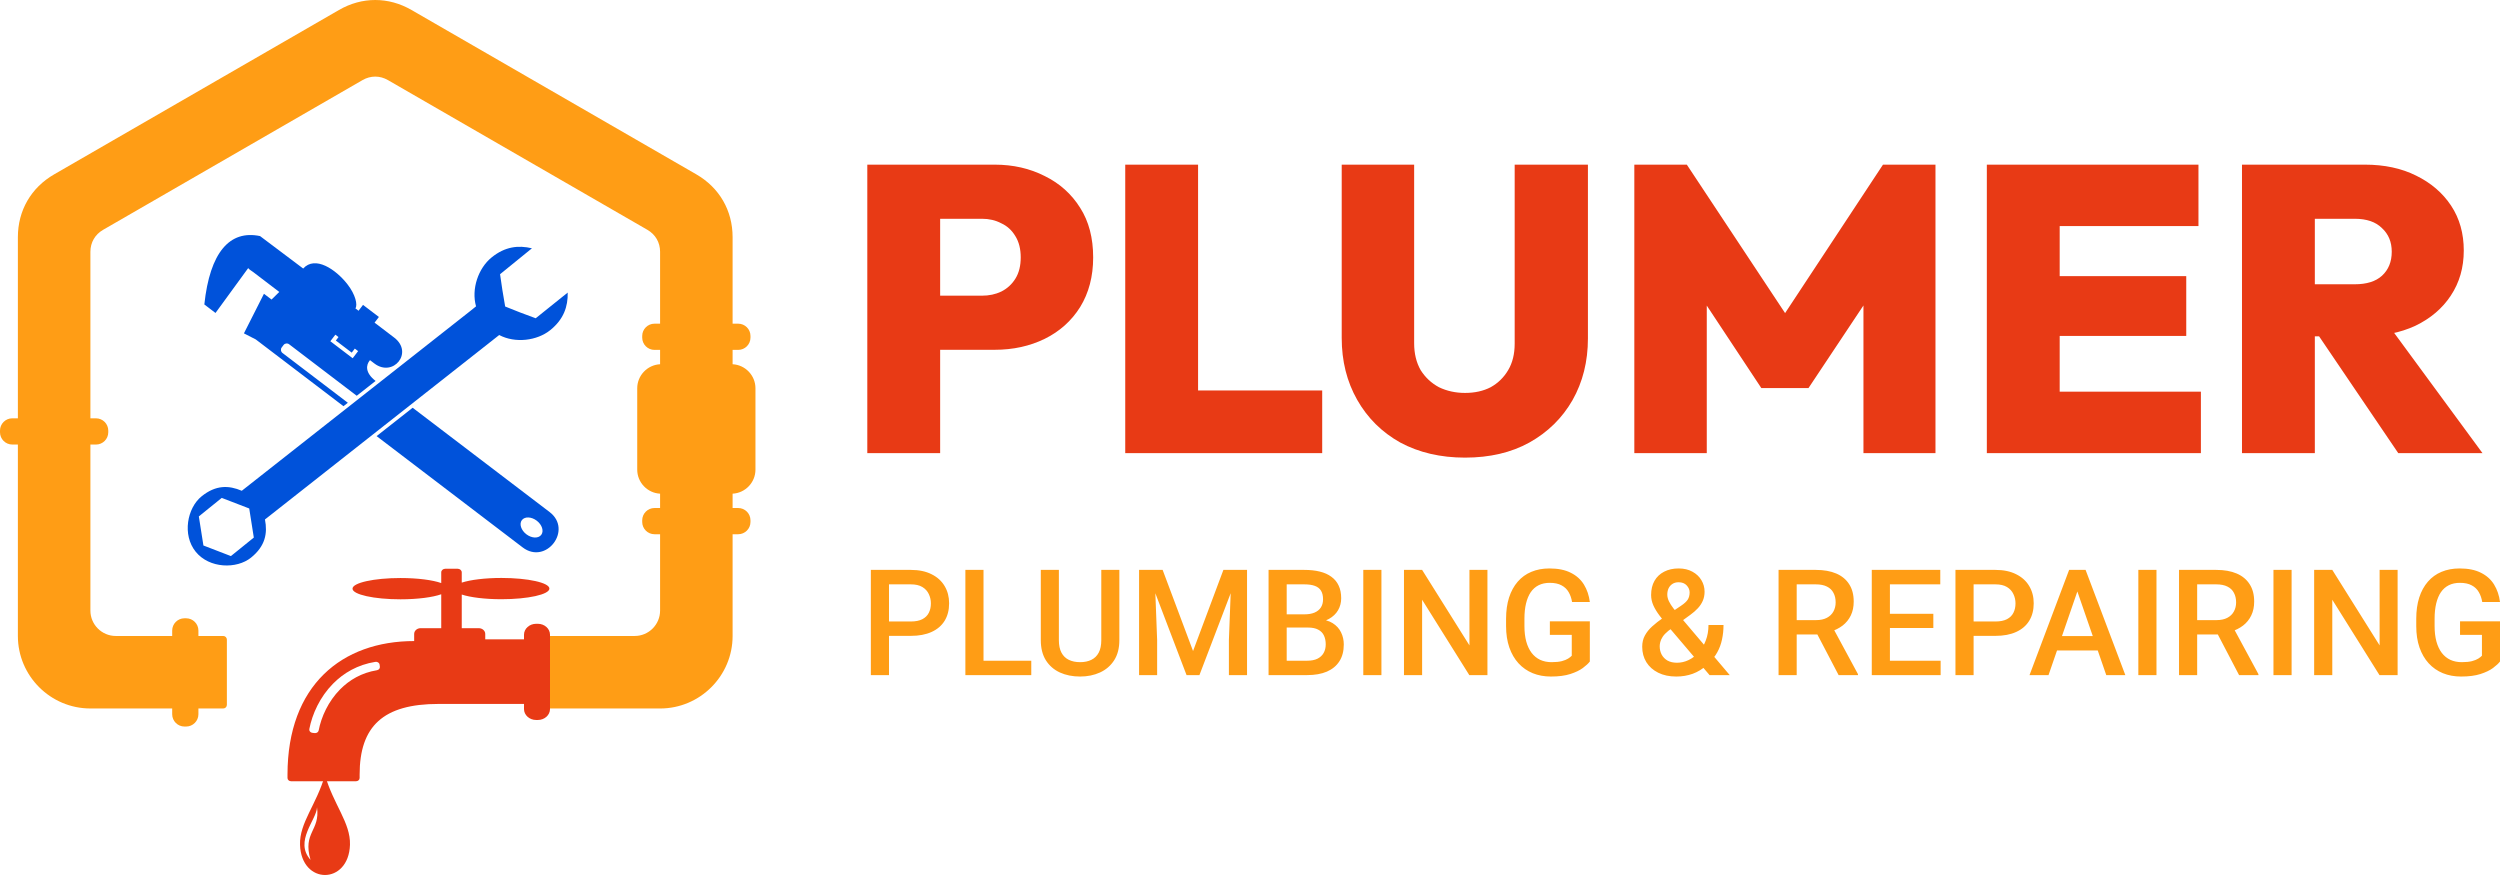 <svg width="200" height="70" viewBox="0 0 200 70" fill="none" xmlns="http://www.w3.org/2000/svg">
<path d="M74.007 27.983V23.654H78.565C79.13 23.654 79.64 23.545 80.096 23.328C80.573 23.09 80.953 22.742 81.235 22.287C81.517 21.831 81.658 21.267 81.658 20.594C81.658 19.921 81.517 19.357 81.235 18.901C80.953 18.424 80.573 18.077 80.096 17.86C79.64 17.621 79.13 17.502 78.565 17.502H74.007V13.172H79.575C81.051 13.172 82.385 13.476 83.579 14.084C84.772 14.669 85.717 15.516 86.412 16.623C87.106 17.708 87.453 19.032 87.453 20.594C87.453 22.113 87.106 23.437 86.412 24.565C85.717 25.672 84.772 26.518 83.579 27.105C82.385 27.69 81.051 27.983 79.575 27.983H74.007ZM69.384 36.252V13.172H75.212V36.252H69.384ZM90.019 36.252V13.172H95.846V36.252H90.019ZM94.642 36.252V31.239H105.776V36.252H94.642ZM117.202 36.61C115.249 36.61 113.523 36.208 112.026 35.405C110.55 34.581 109.4 33.441 108.575 31.987C107.75 30.533 107.337 28.884 107.337 27.039V13.172H113.132V27.462C113.132 28.287 113.306 29.003 113.653 29.611C114.023 30.197 114.511 30.653 115.118 30.978C115.748 31.282 116.443 31.434 117.202 31.434C117.983 31.434 118.667 31.282 119.253 30.978C119.839 30.653 120.306 30.197 120.653 29.611C121.001 29.025 121.174 28.32 121.174 27.495V13.172H127.034V27.072C127.034 28.916 126.622 30.566 125.797 32.02C124.973 33.452 123.822 34.581 122.346 35.405C120.892 36.208 119.178 36.61 117.202 36.61ZM130.746 36.252V13.172H134.946L143.802 26.551H141.816L150.639 13.172H154.838V36.252H149.076V22.808L149.987 23.068L144.681 31.043H140.904L135.63 23.068L136.542 22.808V36.252H130.746ZM158.947 36.252V13.172H164.775V36.252H158.947ZM163.57 36.252V31.336H176.072V36.252H163.57ZM163.57 26.877V22.091H174.9V26.877H163.57ZM163.57 18.087V13.172H175.877V18.087H163.57ZM183.982 26.909V22.742H188.377C189.332 22.742 190.059 22.515 190.558 22.059C191.079 21.581 191.34 20.941 191.34 20.138C191.34 19.357 191.079 18.728 190.558 18.25C190.059 17.751 189.332 17.502 188.377 17.502H183.982V13.172H189.191C190.754 13.172 192.121 13.465 193.293 14.051C194.487 14.637 195.42 15.44 196.093 16.46C196.766 17.48 197.102 18.673 197.102 20.041C197.102 21.408 196.755 22.612 196.061 23.654C195.388 24.674 194.444 25.477 193.228 26.063C192.012 26.627 190.591 26.909 188.963 26.909H183.982ZM179.359 36.252V13.172H185.187V36.252H179.359ZM191.861 36.252L185.154 26.356L190.396 25.086L198.6 36.252H191.861Z" fill="#e83a15"/>
<path d="M72.865 50.869H70.674V49.719H72.865C73.247 49.719 73.555 49.657 73.79 49.534C74.025 49.411 74.197 49.241 74.305 49.025C74.416 48.806 74.472 48.555 74.472 48.274C74.472 48.008 74.416 47.759 74.305 47.528C74.197 47.293 74.025 47.104 73.79 46.962C73.555 46.819 73.247 46.748 72.865 46.748H71.12V54.008H69.668V45.592H72.865C73.516 45.592 74.069 45.708 74.525 45.939C74.983 46.166 75.332 46.482 75.571 46.887C75.81 47.287 75.929 47.746 75.929 48.262C75.929 48.806 75.81 49.272 75.571 49.661C75.332 50.05 74.983 50.349 74.525 50.557C74.069 50.765 73.516 50.869 72.865 50.869ZM82.502 52.857V54.008H78.276V52.857H82.502ZM78.681 45.592V54.008H77.23V45.592H78.681ZM88.103 45.592H89.548V51.216C89.548 51.855 89.41 52.391 89.132 52.823C88.855 53.254 88.477 53.58 87.999 53.799C87.525 54.015 86.995 54.123 86.409 54.123C85.805 54.123 85.264 54.015 84.791 53.799C84.317 53.58 83.943 53.254 83.669 52.823C83.4 52.391 83.264 51.855 83.264 51.216V45.592H84.71V51.216C84.71 51.62 84.779 51.954 84.918 52.216C85.057 52.474 85.253 52.665 85.507 52.788C85.762 52.911 86.062 52.973 86.409 52.973C86.756 52.973 87.055 52.911 87.305 52.788C87.56 52.665 87.757 52.474 87.895 52.216C88.034 51.954 88.103 51.62 88.103 51.216V45.592ZM91.716 45.592H93.011L95.444 52.083L97.872 45.592H99.167L95.954 54.008H94.924L91.716 45.592ZM91.126 45.592H92.357L92.571 51.21V54.008H91.126V45.592ZM98.525 45.592H99.763V54.008H98.312V51.21L98.525 45.592ZM104.642 50.204H102.497L102.486 49.147H104.358C104.674 49.147 104.942 49.1 105.162 49.008C105.385 48.912 105.555 48.775 105.67 48.597C105.786 48.416 105.844 48.199 105.844 47.944C105.844 47.663 105.79 47.434 105.682 47.257C105.574 47.079 105.408 46.95 105.185 46.869C104.965 46.788 104.684 46.748 104.341 46.748H102.936V54.008H101.485V45.592H104.341C104.804 45.592 105.216 45.636 105.578 45.725C105.944 45.813 106.255 45.952 106.509 46.141C106.767 46.326 106.961 46.561 107.092 46.846C107.228 47.131 107.295 47.47 107.295 47.863C107.295 48.21 107.212 48.528 107.046 48.817C106.881 49.102 106.636 49.335 106.312 49.517C105.988 49.698 105.586 49.806 105.104 49.84L104.642 50.204ZM104.578 54.008H102.04L102.693 52.857H104.578C104.906 52.857 105.179 52.803 105.399 52.696C105.618 52.584 105.783 52.431 105.89 52.239C106.002 52.042 106.058 51.813 106.058 51.551C106.058 51.277 106.01 51.041 105.914 50.84C105.817 50.636 105.665 50.48 105.456 50.372C105.248 50.26 104.977 50.204 104.642 50.204H103.012L103.023 49.147H105.145L105.474 49.545C105.937 49.561 106.316 49.663 106.613 49.852C106.913 50.041 107.137 50.285 107.283 50.586C107.43 50.886 107.503 51.21 107.503 51.557C107.503 52.092 107.385 52.541 107.15 52.904C106.919 53.266 106.585 53.541 106.15 53.73C105.715 53.915 105.191 54.008 104.578 54.008ZM110.514 45.592V54.008H109.063V45.592H110.514ZM118.995 45.592V54.008H117.544L113.769 47.979V54.008H112.318V45.592H113.769L117.556 51.632V45.592H118.995ZM127.187 49.707V52.921C127.067 53.079 126.88 53.252 126.626 53.441C126.375 53.626 126.042 53.786 125.625 53.921C125.209 54.056 124.691 54.123 124.071 54.123C123.542 54.123 123.058 54.035 122.62 53.857C122.18 53.676 121.801 53.412 121.481 53.065C121.165 52.719 120.92 52.297 120.747 51.8C120.573 51.299 120.486 50.728 120.486 50.089V49.505C120.486 48.869 120.566 48.303 120.723 47.806C120.885 47.305 121.117 46.881 121.417 46.534C121.718 46.187 122.08 45.925 122.504 45.748C122.932 45.567 123.415 45.476 123.955 45.476C124.645 45.476 125.215 45.592 125.666 45.823C126.121 46.05 126.471 46.367 126.718 46.771C126.965 47.176 127.121 47.638 127.187 48.158H125.764C125.718 47.865 125.627 47.603 125.493 47.372C125.361 47.141 125.172 46.96 124.926 46.829C124.683 46.694 124.367 46.627 123.978 46.627C123.643 46.627 123.348 46.69 123.093 46.817C122.839 46.944 122.627 47.131 122.458 47.378C122.292 47.624 122.167 47.925 122.082 48.28C121.997 48.634 121.955 49.039 121.955 49.493V50.089C121.955 50.551 122.003 50.962 122.1 51.32C122.199 51.678 122.342 51.981 122.527 52.227C122.716 52.474 122.945 52.661 123.215 52.788C123.485 52.911 123.789 52.973 124.128 52.973C124.46 52.973 124.731 52.946 124.943 52.892C125.155 52.834 125.323 52.767 125.446 52.69C125.573 52.609 125.672 52.532 125.741 52.458V50.788H123.989V49.707H127.187ZM133.042 49.43L134.493 48.453C134.736 48.291 134.909 48.133 135.013 47.979C135.117 47.821 135.17 47.624 135.17 47.389C135.17 47.189 135.093 47.004 134.938 46.835C134.784 46.665 134.567 46.58 134.285 46.58C134.089 46.58 133.923 46.627 133.787 46.719C133.653 46.808 133.551 46.927 133.481 47.077C133.416 47.224 133.383 47.388 133.383 47.569C133.383 47.742 133.428 47.921 133.516 48.106C133.605 48.287 133.726 48.478 133.881 48.678C134.035 48.875 134.208 49.087 134.401 49.314L138.378 54.008H136.765L133.516 50.187C133.235 49.848 132.986 49.538 132.771 49.256C132.555 48.971 132.387 48.696 132.268 48.43C132.148 48.16 132.089 47.883 132.089 47.597C132.089 47.158 132.179 46.781 132.36 46.465C132.541 46.149 132.797 45.906 133.129 45.736C133.46 45.563 133.847 45.476 134.291 45.476C134.718 45.476 135.087 45.563 135.395 45.736C135.707 45.906 135.946 46.131 136.112 46.413C136.281 46.694 136.366 47.002 136.366 47.337C136.366 47.603 136.318 47.846 136.222 48.066C136.125 48.285 135.992 48.486 135.822 48.667C135.653 48.848 135.457 49.019 135.233 49.181L133.47 50.464C133.266 50.63 133.113 50.79 133.013 50.944C132.917 51.094 132.853 51.233 132.823 51.36C132.791 51.487 132.776 51.599 132.776 51.696C132.776 51.942 132.828 52.166 132.932 52.366C133.04 52.566 133.196 52.726 133.4 52.846C133.608 52.961 133.861 53.019 134.157 53.019C134.478 53.019 134.788 52.948 135.088 52.805C135.389 52.659 135.659 52.453 135.898 52.187C136.137 51.921 136.325 51.603 136.464 51.233C136.607 50.863 136.678 50.453 136.678 50.002H137.881C137.881 50.41 137.84 50.798 137.759 51.164C137.682 51.53 137.557 51.869 137.383 52.181C137.214 52.493 136.991 52.773 136.713 53.019C136.686 53.046 136.655 53.081 136.621 53.123C136.59 53.162 136.558 53.194 136.528 53.221C136.197 53.526 135.824 53.753 135.412 53.904C135.004 54.05 134.568 54.123 134.106 54.123C133.547 54.123 133.063 54.021 132.655 53.817C132.246 53.612 131.93 53.331 131.707 52.973C131.487 52.614 131.377 52.204 131.377 51.742C131.377 51.399 131.448 51.098 131.591 50.84C131.733 50.578 131.928 50.335 132.175 50.112C132.425 49.885 132.715 49.657 133.042 49.43ZM142.285 45.592H145.262C145.902 45.592 146.448 45.688 146.898 45.881C147.35 46.074 147.694 46.359 147.933 46.736C148.176 47.11 148.297 47.572 148.297 48.124C148.297 48.544 148.22 48.913 148.066 49.233C147.912 49.553 147.694 49.823 147.413 50.042C147.131 50.258 146.796 50.426 146.407 50.545L145.967 50.759H143.291L143.28 49.609H145.286C145.632 49.609 145.921 49.547 146.152 49.424C146.384 49.301 146.557 49.133 146.673 48.921C146.792 48.705 146.852 48.463 146.852 48.193C146.852 47.9 146.795 47.646 146.678 47.43C146.567 47.21 146.394 47.043 146.158 46.927C145.924 46.808 145.625 46.748 145.262 46.748H143.736V54.008H142.285V45.592ZM147.089 54.008L145.112 50.227L146.633 50.222L148.638 53.932V54.008H147.089ZM155.251 52.857V54.008H150.783V52.857H155.251ZM151.193 45.592V54.008H149.742V45.592H151.193ZM154.667 49.106V50.239H150.783V49.106H154.667ZM155.222 45.592V46.748H150.783V45.592H155.222ZM159.633 50.869H157.442V49.719H159.633C160.015 49.719 160.323 49.657 160.558 49.534C160.793 49.411 160.965 49.241 161.073 49.025C161.185 48.806 161.24 48.555 161.24 48.274C161.24 48.008 161.185 47.759 161.073 47.528C160.965 47.293 160.793 47.104 160.558 46.962C160.323 46.819 160.015 46.748 159.633 46.748H157.888V54.008H156.437V45.592H159.633C160.284 45.592 160.838 45.708 161.292 45.939C161.751 46.166 162.1 46.482 162.338 46.887C162.577 47.287 162.697 47.746 162.697 48.262C162.697 48.806 162.577 49.272 162.338 49.661C162.1 50.05 161.751 50.349 161.292 50.557C160.838 50.765 160.284 50.869 159.633 50.869ZM166.397 46.713L163.882 54.008H162.362L165.53 45.592H166.5L166.397 46.713ZM168.501 54.008L165.98 46.713L165.871 45.592H166.847L170.027 54.008H168.501ZM168.379 50.886V52.036H163.801V50.886H168.379ZM172.518 45.592V54.008H171.067V45.592H172.518ZM174.322 45.592H177.299C177.939 45.592 178.484 45.688 178.935 45.881C179.386 46.074 179.731 46.359 179.97 46.736C180.213 47.11 180.334 47.572 180.334 48.124C180.334 48.544 180.257 48.913 180.102 49.233C179.948 49.553 179.731 49.823 179.449 50.042C179.168 50.258 178.833 50.426 178.443 50.545L178.004 50.759H175.328L175.317 49.609H177.322C177.669 49.609 177.958 49.547 178.189 49.424C178.421 49.301 178.594 49.133 178.709 48.921C178.829 48.705 178.889 48.463 178.889 48.193C178.889 47.9 178.831 47.646 178.715 47.43C178.603 47.21 178.43 47.043 178.195 46.927C177.96 46.808 177.661 46.748 177.299 46.748H175.773V54.008H174.322V45.592ZM179.126 54.008L177.149 50.227L178.669 50.222L180.675 53.932V54.008H179.126ZM183.328 45.592V54.008H181.877V45.592H183.328ZM191.809 45.592V54.008H190.358L186.583 47.979V54.008H185.132V45.592H186.583L190.369 51.632V45.592H191.809ZM200 49.707V52.921C199.88 53.079 199.693 53.252 199.439 53.441C199.189 53.626 198.855 53.786 198.439 53.921C198.023 54.056 197.504 54.123 196.884 54.123C196.356 54.123 195.872 54.035 195.433 53.857C194.993 53.676 194.614 53.412 194.294 53.065C193.978 52.719 193.733 52.297 193.56 51.8C193.386 51.299 193.3 50.728 193.3 50.089V49.505C193.3 48.869 193.379 48.303 193.537 47.806C193.699 47.305 193.93 46.881 194.231 46.534C194.531 46.187 194.894 45.925 195.317 45.748C195.745 45.567 196.229 45.476 196.768 45.476C197.458 45.476 198.029 45.592 198.479 45.823C198.934 46.05 199.285 46.367 199.531 46.771C199.778 47.176 199.934 47.638 200 48.158H198.578C198.531 47.865 198.441 47.603 198.306 47.372C198.175 47.141 197.986 46.96 197.739 46.829C197.497 46.694 197.181 46.627 196.791 46.627C196.456 46.627 196.161 46.69 195.907 46.817C195.653 46.944 195.44 47.131 195.271 47.378C195.105 47.624 194.98 47.925 194.895 48.28C194.811 48.634 194.768 49.039 194.768 49.493V50.089C194.768 50.551 194.817 50.962 194.913 51.32C195.013 51.678 195.155 51.981 195.34 52.227C195.529 52.474 195.758 52.661 196.029 52.788C196.298 52.911 196.603 52.973 196.942 52.973C197.273 52.973 197.545 52.946 197.757 52.892C197.969 52.834 198.137 52.767 198.259 52.69C198.387 52.609 198.485 52.532 198.555 52.458V50.788H196.803V49.707H200Z" fill="#ff9d15"/>
<path fill-rule="evenodd" clip-rule="evenodd" d="M4.332 13.949L27.119 0.798C28.963 -0.266 31.074 -0.266 32.919 0.798L55.707 13.949C57.552 15.014 58.608 16.842 58.608 18.973V25.894H58.642H59.056C59.597 25.894 60.038 26.336 60.038 26.876V27.011C60.038 27.551 59.596 27.992 59.056 27.992H58.848H58.641H58.608V29.139C59.623 29.19 60.437 30.036 60.437 31.064V37.57C60.437 38.597 59.623 39.443 58.608 39.494V40.641H58.642H59.056C59.597 40.641 60.038 41.083 60.038 41.623V41.758C60.038 42.297 59.596 42.739 59.056 42.739H58.848H58.641H58.608V50.878C58.608 54.074 56.002 56.679 52.806 56.679H43.306V50.879V50.878H50.777C51.895 50.878 52.807 49.966 52.807 48.848V42.739H52.359C51.819 42.739 51.377 42.297 51.377 41.758V41.623C51.377 41.083 51.819 40.641 52.359 40.641H52.807V39.494C51.792 39.443 50.978 38.597 50.978 37.57V31.064C50.978 30.036 51.792 29.191 52.807 29.139V27.992H52.359C51.819 27.992 51.377 27.551 51.377 27.011V26.876C51.377 26.336 51.819 25.894 52.359 25.894H52.807V20.144C52.807 19.398 52.438 18.758 51.791 18.385C44.873 14.393 37.953 10.399 31.034 6.407C30.389 6.035 29.649 6.035 29.004 6.407L8.248 18.386C7.602 18.759 7.232 19.399 7.232 20.145V33.466H7.266H7.68C8.221 33.466 8.662 33.908 8.662 34.448V34.583C8.662 35.123 8.221 35.564 7.68 35.564H7.472H7.265H7.232V48.848C7.232 49.966 8.144 50.878 9.262 50.878H13.775V50.859V50.444C13.775 49.904 14.217 49.463 14.756 49.463H14.891C15.432 49.463 15.873 49.904 15.873 50.444V50.653V50.86V50.878H17.86C18.02 50.878 18.15 51.009 18.15 51.168V56.388C18.15 56.548 18.02 56.678 17.86 56.678H15.873V57.141C15.873 57.681 15.431 58.123 14.891 58.123H14.756C14.217 58.123 13.775 57.681 13.775 57.141V56.678H7.232C4.037 56.678 1.43 54.073 1.43 50.877V35.563H0.982C0.442 35.563 0 35.122 0 34.582V34.447C0 33.907 0.442 33.465 0.982 33.465H1.43V18.973C1.43 16.842 2.486 15.014 4.332 13.949Z" fill="#ff9d15"/>
<path fill-rule="evenodd" clip-rule="evenodd" d="M24.745 58.327C24.979 57.114 25.598 55.756 26.636 54.702C27.484 53.839 28.61 53.176 30.031 52.948C30.111 52.935 30.186 52.952 30.252 52.994C30.318 53.038 30.357 53.097 30.367 53.17L30.39 53.332C30.409 53.468 30.306 53.594 30.156 53.618C28.926 53.818 27.948 54.398 27.206 55.152C26.267 56.107 25.705 57.337 25.493 58.436C25.466 58.572 25.326 58.665 25.173 58.648L24.991 58.627C24.911 58.617 24.845 58.583 24.796 58.524C24.749 58.464 24.732 58.398 24.745 58.327ZM35.623 45.5H36.615C36.793 45.5 36.94 45.63 36.94 45.791V46.61C37.629 46.385 38.795 46.236 40.117 46.236C42.235 46.236 43.952 46.617 43.952 47.087C43.952 47.557 42.235 47.938 40.117 47.938C38.795 47.938 37.629 47.79 36.94 47.563V50.255H38.304C38.588 50.255 38.82 50.462 38.82 50.716V51.144H41.92V50.776C41.92 50.295 42.358 49.903 42.893 49.903H43.027C43.563 49.903 44 50.295 44 50.776V50.961V51.145V56.316V56.727C44 57.206 43.563 57.599 43.027 57.599H42.893C42.358 57.599 41.92 57.206 41.92 56.727V56.315H35.08C30.658 56.315 28.77 58.093 28.77 61.972V62.242C28.77 62.384 28.641 62.5 28.482 62.5H23.287C23.129 62.5 23 62.384 23 62.242V61.972C23 54.819 27.359 51.285 33.133 51.285V50.715C33.133 50.461 33.365 50.254 33.649 50.254H35.299V47.541C34.623 47.783 33.415 47.945 32.037 47.945C29.919 47.945 28.201 47.563 28.201 47.093C28.201 46.623 29.919 46.242 32.037 46.242C33.415 46.242 34.623 46.403 35.299 46.645V45.789C35.298 45.63 35.444 45.5 35.623 45.5Z" fill="#e83a15"/>
<path fill-rule="evenodd" clip-rule="evenodd" d="M24.842 68.789C23.51 67.295 25.338 65.578 25.362 64.58C25.624 66.484 24.196 66.576 24.842 68.789ZM24.002 67.582C23.946 65.822 25.327 64.365 26 62C26.673 64.365 28.054 65.822 27.998 67.582C27.896 70.806 24.104 70.806 24.002 67.582Z" fill="#e83a15"/>
<path fill-rule="evenodd" clip-rule="evenodd" d="M26.456 27.262L26.829 26.773L27.08 26.965L26.868 27.244L28.138 28.211L28.385 27.887L28.65 28.089L28.214 28.66L26.428 27.3L26.456 27.262ZM41.75 41.609C41.521 41.909 41.683 42.417 42.11 42.743C42.538 43.069 43.07 43.09 43.299 42.789C43.528 42.489 43.367 41.981 42.939 41.655C42.512 41.329 41.98 41.309 41.75 41.609ZM30.047 30.476C29.196 29.814 29.267 29.203 29.598 28.811L29.95 29.079C31.442 30.216 33.117 28.212 31.532 27.004L29.966 25.812L30.312 25.358L29.042 24.391L28.683 24.861L28.432 24.669C28.621 24.408 28.456 23.581 27.785 22.727C26.864 21.553 25.212 20.422 24.255 21.483C22.757 20.34 22.203 19.953 20.803 18.886C18.376 18.376 16.79 20.186 16.347 24.357L17.24 25.037L19.855 21.448C19.934 21.561 20.141 21.678 20.257 21.765L22.342 23.355L21.724 23.964L21.116 23.502L19.514 26.669L20.461 27.154L27.478 32.496L27.827 32.221L22.597 28.237C22.46 28.132 22.432 27.933 22.538 27.794L22.686 27.599C22.792 27.461 22.991 27.434 23.128 27.54L28.538 31.662L30.047 30.476ZM41.813 43.793C43.685 45.219 45.841 42.39 43.969 40.964L33.012 32.62L30.128 34.889L41.813 43.793Z" fill="#0052DA"/>
<path fill-rule="evenodd" clip-rule="evenodd" d="M19.938 40.678L18.839 40.255L17.74 39.832L16.823 40.572L15.907 41.313L16.09 42.476L16.273 43.639L17.373 44.063L18.472 44.487L19.389 43.746L20.305 43.005L20.122 41.842L19.938 40.678ZM42.555 19.864C41.465 19.603 40.401 19.727 39.333 20.591C38.265 21.454 37.692 23.114 38.083 24.508L37.891 24.663L37.603 24.895L19.343 39.262C18.305 38.819 17.27 38.783 16.125 39.709C14.979 40.635 14.562 42.785 15.655 44.138C16.748 45.491 18.939 45.535 20.084 44.609C21.23 43.683 21.412 42.664 21.197 41.557L39.936 26.802C41.217 27.477 42.961 27.267 44.029 26.403C45.096 25.54 45.442 24.525 45.416 23.406L42.856 25.461L41.605 24.995L40.413 24.521L40.191 23.205L40.005 21.936L42.555 19.864Z" fill="#0052DA"/>
</svg>
